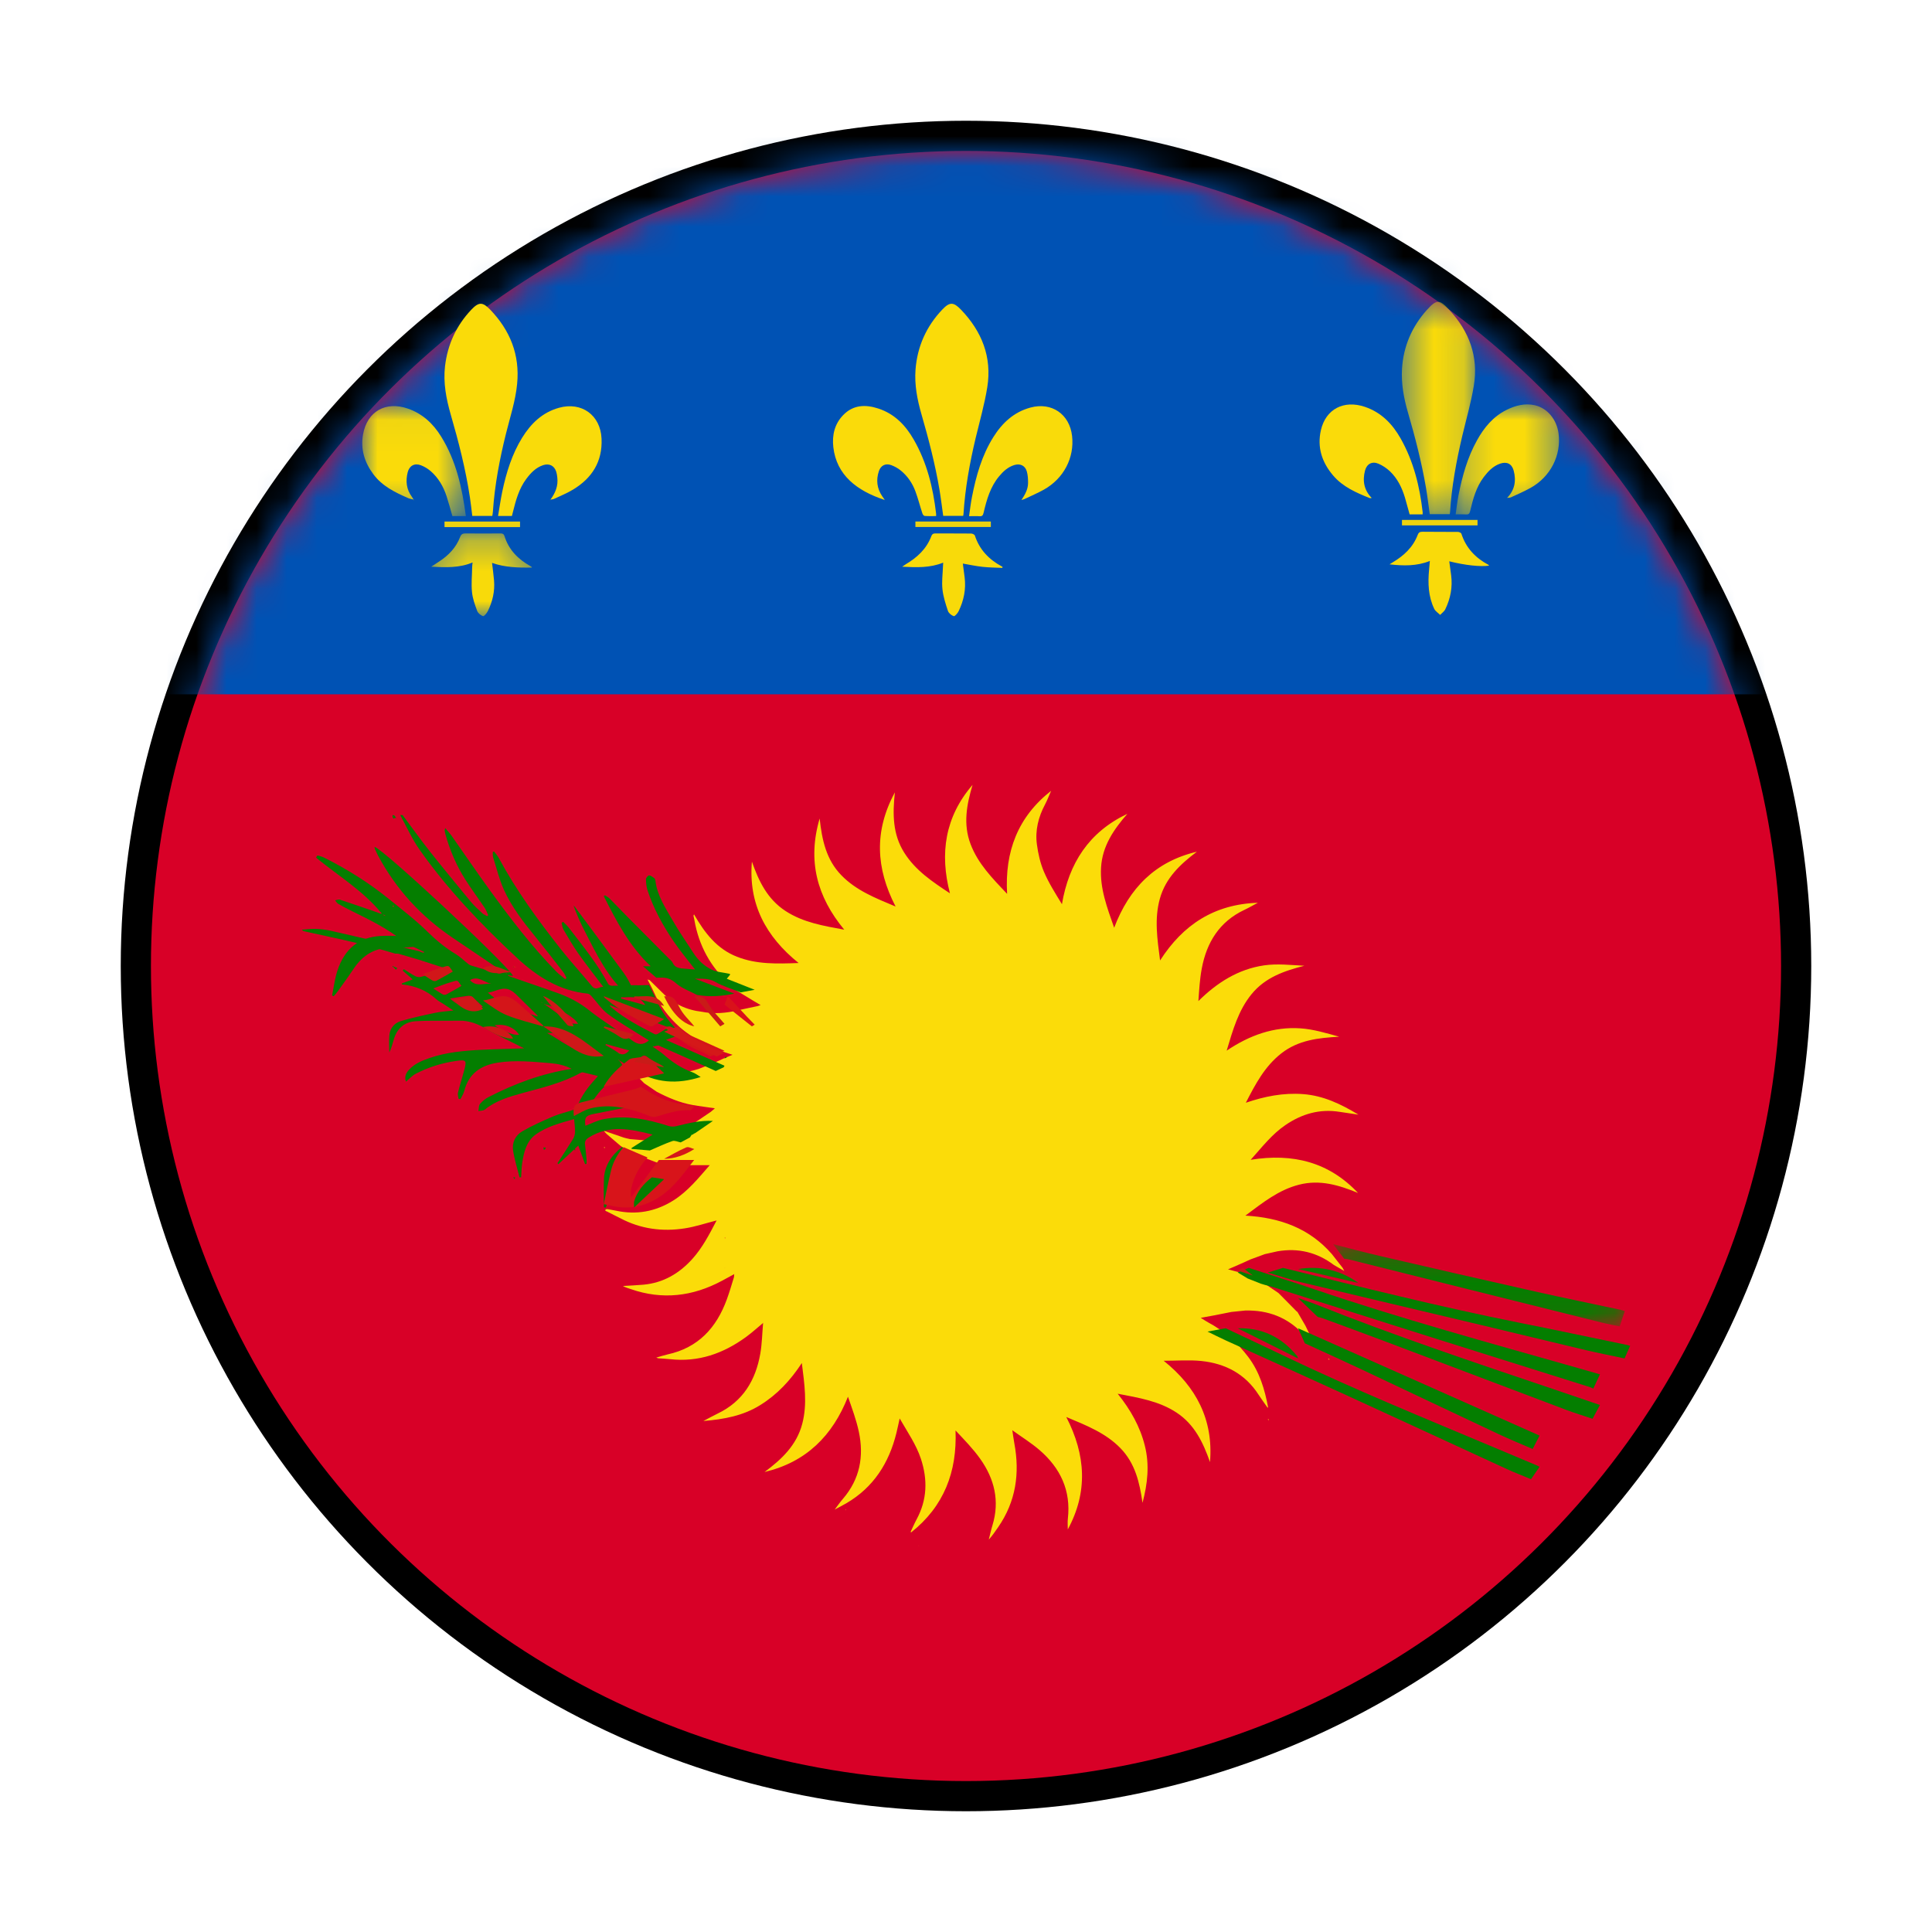 <?xml version="1.0" encoding="UTF-8"?>
<svg width="64px" height="64px" viewBox="0 0 64 64" version="1.1" xmlns="http://www.w3.org/2000/svg" xmlns:xlink="http://www.w3.org/1999/xlink">
    <!-- Generator: Sketch 49.3 (51167) - http://www.bohemiancoding.com/sketch -->
    <title>Flag/flag_guadeloupe</title>
    <desc>Created with Sketch.</desc>
    <defs>
        <circle id="path-1" cx="27" cy="27" r="27"></circle>
        <polygon id="path-3" points="0.438 0.588 2.863 0.588 2.863 7.62 0.438 7.62"></polygon>
        <polygon id="path-5" points="0 0.041 3.432 0.041 3.432 3.683 0 3.683"></polygon>
        <polygon id="path-7" points="0.22 0.985 3.643 0.985 3.643 4.63 0.22 4.63"></polygon>
        <polygon id="path-9" points="0.284 0.257 3.617 0.257 3.617 3 0.284 3"></polygon>
        <polygon id="path-11" points="0 11.412 39.643 11.412 39.643 1 0 1"></polygon>
        <polygon id="path-13" points="0.162 0.214 9.823 0.214 9.823 2.938 0.162 2.938"></polygon>
        <polygon id="path-15" points="0.421 0.184 0.921 0.184 0.921 0.5 0.421 0.5"></polygon>
    </defs>
    <g id="Flag/flag_guadeloupe" stroke="none" stroke-width="1" fill="none" fill-rule="evenodd">
        <g id="Group-2" transform="translate(4, 4)">
            <g id="Asset-219-Copy">
                <g id="Asset-219">
                    <g id="Layer_2">
                        <g id="Layer_1-2"></g>
                    </g>
                </g>
            </g>
            <g id="Asset-219-Copy" fill="#000000" fill-rule="nonzero">
                <circle id="Oval" cx="28" cy="28" r="28"></circle>
            </g>
        </g>
        <g id="Group" transform="translate(32, 32) rotate(-270) translate(-32, -32) translate(5, 5)">
            <mask id="mask-2" fill="white">
                <use xlink:href="#path-1"></use>
            </mask>
            <use id="Mask" fill="#D80027" fill-rule="nonzero" xlink:href="#path-1"></use>
            <g mask="url(#mask-2)" fill="#0052B4" id="Rectangle-2-Copy">
                <g transform="translate(-3, -2)">
                    <rect x="0" y="0" width="21" height="59"></rect>
                </g>
            </g>
        </g>
        <g id="Page-1" transform="translate(12, 9)">
            <path d="M4.308,8.091 L3.645,8.091 C3.619,7.88 3.596,7.671 3.565,7.465 C3.424,6.54 3.193,5.636 2.933,4.739 C2.782,4.215 2.678,3.68 2.742,3.131 C2.826,2.416 3.114,1.788 3.608,1.264 C3.861,0.997 3.986,0.997 4.239,1.258 C4.897,1.944 5.224,2.752 5.131,3.713 C5.077,4.279 4.898,4.814 4.762,5.362 C4.552,6.207 4.388,7.062 4.329,7.934 C4.327,7.984 4.316,8.034 4.308,8.091" id="Fill-1" fill="#FADB09"></path>
            <path d="M19.906,8.089 L19.245,8.089 C19.204,7.801 19.17,7.513 19.122,7.227 C18.979,6.375 18.761,5.542 18.522,4.713 C18.384,4.234 18.29,3.745 18.328,3.243 C18.387,2.477 18.686,1.811 19.214,1.255 C19.461,0.995 19.587,1.001 19.836,1.26 C20.525,1.978 20.865,2.829 20.705,3.827 C20.614,4.394 20.454,4.95 20.32,5.509 C20.122,6.342 19.97,7.182 19.916,8.037 C19.915,8.049 19.911,8.062 19.906,8.089" id="Fill-3" fill="#FADB09"></path>
            <g id="Group-7" transform="translate(34, 0.412)">
                <mask id="mask-4" fill="white">
                    <use xlink:href="#path-3"></use>
                </mask>
                <g id="Clip-6"></g>
                <path d="M2.023,7.62 L1.362,7.62 C1.321,7.33 1.287,7.04 1.238,6.75 C1.093,5.899 0.877,5.066 0.636,4.237 C0.501,3.769 0.414,3.292 0.443,2.804 C0.489,2.062 0.771,1.411 1.26,0.863 C1.596,0.486 1.691,0.508 2.011,0.855 C2.668,1.562 2.982,2.401 2.822,3.369 C2.73,3.928 2.571,4.474 2.44,5.027 C2.243,5.864 2.087,6.707 2.034,7.566 C2.032,7.582 2.027,7.598 2.023,7.62" id="Fill-5" fill="#FADB09" mask="url(#mask-4)"></path>
            </g>
            <path d="M6.233,7.553 C6.395,7.334 6.496,7.095 6.461,6.816 C6.454,6.754 6.446,6.69 6.427,6.63 C6.362,6.425 6.197,6.342 5.991,6.409 C5.748,6.491 5.581,6.667 5.433,6.866 C5.191,7.191 5.088,7.573 4.992,7.957 C4.981,8.002 4.969,8.046 4.958,8.093 L4.499,8.093 C4.546,7.816 4.584,7.547 4.639,7.282 C4.772,6.653 4.96,6.043 5.301,5.493 C5.592,5.025 5.97,4.66 6.518,4.508 C7.266,4.3 7.892,4.751 7.927,5.529 C7.962,6.287 7.614,6.837 6.981,7.219 C6.784,7.338 6.568,7.426 6.358,7.524 C6.32,7.542 6.273,7.542 6.23,7.551 L6.233,7.553 Z" id="Fill-8" fill="#F9DB0A"></path>
            <g id="Group-12" transform="translate(0, 4.412)">
                <mask id="mask-6" fill="white">
                    <use xlink:href="#path-5"></use>
                </mask>
                <g id="Clip-11"></g>
                <path d="M1.707,3.139 C1.645,3.122 1.578,3.113 1.519,3.088 C1.085,2.898 0.661,2.692 0.368,2.298 C0.075,1.905 -0.061,1.466 0.026,0.98 C0.162,0.215 0.776,-0.132 1.513,0.124 C1.998,0.292 2.348,0.622 2.612,1.047 C3.109,1.847 3.309,2.742 3.432,3.683 L3.196,3.683 L2.986,3.683 C2.921,3.458 2.863,3.239 2.793,3.024 C2.687,2.703 2.522,2.414 2.264,2.193 C2.171,2.112 2.058,2.044 1.942,2 C1.734,1.921 1.561,2.014 1.506,2.23 C1.432,2.52 1.46,2.798 1.645,3.047 C1.666,3.077 1.685,3.11 1.704,3.141 L1.707,3.139 Z" id="Fill-10" fill="#FADB0A" mask="url(#mask-6)"></path>
            </g>
            <path d="M21.837,7.563 C21.953,7.387 22.054,7.212 22.056,7.003 C22.057,6.875 22.05,6.741 22.015,6.618 C21.959,6.421 21.793,6.345 21.597,6.406 C21.387,6.472 21.233,6.614 21.097,6.778 C20.804,7.128 20.685,7.554 20.583,7.985 C20.563,8.072 20.536,8.108 20.444,8.101 C20.34,8.092 20.235,8.099 20.101,8.099 C20.134,7.875 20.158,7.664 20.199,7.456 C20.335,6.763 20.525,6.088 20.904,5.482 C21.199,5.01 21.586,4.648 22.139,4.5 C22.839,4.312 23.432,4.72 23.514,5.443 C23.596,6.164 23.236,6.855 22.576,7.222 C22.37,7.336 22.153,7.429 21.941,7.53 C21.908,7.545 21.872,7.552 21.837,7.563" id="Fill-13" fill="#F9DB0A"></path>
            <path d="M17.287,7.555 C16.387,7.256 15.711,6.74 15.605,5.814 C15.56,5.417 15.645,5.046 15.931,4.751 C16.265,4.405 16.674,4.394 17.101,4.535 C17.635,4.711 17.999,5.09 18.269,5.562 C18.705,6.319 18.908,7.149 19.009,8.009 C19.012,8.033 19.01,8.058 19.01,8.096 C18.879,8.096 18.753,8.101 18.628,8.091 C18.6,8.089 18.564,8.038 18.554,8.003 C18.474,7.76 18.412,7.51 18.322,7.27 C18.224,7.008 18.067,6.775 17.849,6.595 C17.754,6.516 17.64,6.451 17.524,6.408 C17.335,6.338 17.176,6.418 17.113,6.61 C17.017,6.902 17.05,7.182 17.226,7.441 C17.25,7.475 17.273,7.509 17.298,7.544 C17.294,7.547 17.291,7.551 17.287,7.555" id="Fill-15" fill="#FADB0A"></path>
            <g id="Group-19" transform="translate(36, 3.412)">
                <mask id="mask-8" fill="white">
                    <use xlink:href="#path-7"></use>
                </mask>
                <g id="Clip-18"></g>
                <path d="M1.921,4.084 C2.178,3.826 2.233,3.515 2.142,3.176 C2.08,2.949 1.914,2.87 1.692,2.947 C1.459,3.028 1.298,3.199 1.153,3.389 C0.9,3.723 0.795,4.118 0.701,4.516 C0.68,4.604 0.651,4.636 0.562,4.629 C0.458,4.622 0.353,4.627 0.22,4.627 C0.252,4.406 0.275,4.195 0.316,3.988 C0.44,3.358 0.611,2.744 0.925,2.179 C1.159,1.755 1.458,1.39 1.901,1.169 C2.198,1.021 2.509,0.938 2.842,1.012 C3.256,1.106 3.568,1.481 3.629,1.947 C3.724,2.674 3.36,3.386 2.698,3.752 C2.489,3.868 2.269,3.963 2.051,4.063 C2.013,4.081 1.965,4.075 1.922,4.08 L1.921,4.084 Z" id="Fill-17" fill="#FADB0A" mask="url(#mask-8)"></path>
            </g>
            <path d="M33.441,7.495 C33.418,7.497 33.39,7.507 33.371,7.499 C32.923,7.319 32.481,7.128 32.16,6.749 C31.79,6.314 31.627,5.816 31.757,5.248 C31.918,4.551 32.516,4.24 33.216,4.478 C33.758,4.662 34.127,5.045 34.399,5.527 C34.826,6.283 35.03,7.108 35.127,7.964 C35.128,7.984 35.127,8.005 35.127,8.04 L34.912,8.04 L34.696,8.04 C34.643,7.851 34.595,7.669 34.542,7.488 C34.443,7.157 34.294,6.85 34.041,6.61 C33.933,6.509 33.801,6.42 33.666,6.362 C33.454,6.271 33.277,6.365 33.218,6.589 C33.129,6.93 33.186,7.24 33.442,7.499 L33.441,7.495 Z" id="Fill-20" fill="#FADB0A"></path>
            <g id="Group-24" transform="translate(2, 8.412)">
                <mask id="mask-10" fill="white">
                    <use xlink:href="#path-9"></use>
                </mask>
                <g id="Clip-23"></g>
                <path d="M3.617,1.391 C3.172,1.393 2.73,1.387 2.3,1.234 C2.323,1.438 2.35,1.627 2.366,1.819 C2.395,2.176 2.318,2.515 2.159,2.833 C2.125,2.902 2.033,3.01 2.001,2.999 C1.924,2.974 1.836,2.901 1.807,2.825 C1.732,2.622 1.655,2.412 1.635,2.197 C1.608,1.923 1.637,1.643 1.641,1.367 C1.642,1.321 1.649,1.276 1.655,1.22 C1.216,1.405 0.767,1.385 0.284,1.361 C0.394,1.29 0.477,1.236 0.559,1.181 C0.865,0.979 1.11,0.724 1.242,0.376 C1.278,0.281 1.332,0.256 1.43,0.258 C1.813,0.264 2.197,0.261 2.581,0.258 C2.65,0.257 2.69,0.278 2.711,0.344 C2.852,0.801 3.163,1.115 3.571,1.341 C3.586,1.349 3.599,1.359 3.613,1.369 C3.615,1.371 3.614,1.377 3.617,1.391" id="Fill-22" fill="#F8DA0A" mask="url(#mask-10)"></path>
            </g>
            <path d="M21.202,9.812 C20.984,9.802 20.765,9.801 20.547,9.777 C20.331,9.754 20.117,9.707 19.895,9.669 C19.913,9.809 19.934,9.964 19.954,10.121 C20.005,10.517 19.928,10.892 19.755,11.248 C19.722,11.316 19.628,11.422 19.595,11.411 C19.517,11.386 19.426,11.311 19.401,11.236 C19.323,11.002 19.245,10.762 19.22,10.52 C19.193,10.27 19.228,10.016 19.237,9.764 C19.238,9.727 19.241,9.689 19.244,9.638 C18.807,9.815 18.363,9.798 17.885,9.773 C17.939,9.736 17.971,9.712 18.003,9.693 C18.382,9.468 18.694,9.183 18.852,8.759 C18.877,8.695 18.911,8.67 18.983,8.67 C19.379,8.674 19.775,8.669 20.172,8.674 C20.214,8.674 20.283,8.708 20.294,8.741 C20.446,9.209 20.76,9.533 21.183,9.762 C21.193,9.768 21.203,9.775 21.213,9.782 C21.21,9.792 21.206,9.802 21.202,9.812" id="Fill-25" fill="#F8DA0A"></path>
            <path d="M36.009,9.594 C36.03,9.75 36.052,9.903 36.071,10.056 C36.122,10.451 36.049,10.828 35.877,11.183 C35.842,11.256 35.765,11.307 35.706,11.369 C35.64,11.303 35.55,11.248 35.511,11.169 C35.313,10.758 35.298,10.318 35.34,9.872 C35.348,9.781 35.357,9.689 35.366,9.582 C34.929,9.757 34.487,9.747 34.031,9.694 C34.068,9.671 34.104,9.648 34.14,9.626 C34.505,9.407 34.808,9.129 34.963,8.719 C34.992,8.642 35.033,8.614 35.12,8.615 C35.512,8.621 35.904,8.616 36.295,8.62 C36.335,8.62 36.401,8.65 36.41,8.679 C36.562,9.152 36.875,9.48 37.305,9.71 C37.314,9.715 37.319,9.727 37.327,9.738 C37.035,9.78 36.536,9.725 36.009,9.594" id="Fill-27" fill="#F9DA0A"></path>
            <mask id="mask-12" fill="white">
                <use xlink:href="#path-11"></use>
            </mask>
            <g id="Clip-30"></g>
            <polygon id="Fill-29" fill="#ECD210" mask="url(#mask-12)" points="2.725 8.461 5.227 8.461 5.227 8.277 2.725 8.277"></polygon>
            <polygon id="Fill-31" fill="#EDD210" mask="url(#mask-12)" points="18.324 8.457 20.823 8.457 20.823 8.276 18.324 8.276"></polygon>
            <polygon id="Fill-32" fill="#EFD30F" mask="url(#mask-12)" points="34.442 8.404 36.945 8.404 36.945 8.223 34.442 8.223"></polygon>
            <polygon id="Fill-33" fill="#FADB0A" mask="url(#mask-12)" points="33.442 7.5 33.435 7.497 33.441 7.496"></polygon>
            <polygon id="Fill-34" fill="#FADB0A" mask="url(#mask-12)" points="37.922 7.493 37.927 7.495 37.921 7.497"></polygon>
            <path d="M1.704,7.553 C1.709,7.558 1.714,7.562 1.719,7.567 L1.707,7.569 L1.707,7.551 L1.704,7.553 Z" id="Fill-35" fill="#FADB0A" mask="url(#mask-12)"></path>
            <path d="M6.23,7.551 C6.23,7.556 6.231,7.562 6.232,7.567 C6.227,7.566 6.222,7.565 6.217,7.563 C6.222,7.56 6.228,7.556 6.233,7.553 L6.23,7.551 Z" id="Fill-36" fill="#F9DB0A" mask="url(#mask-12)"></path>
            <path d="M17.298,7.544 C17.299,7.553 17.301,7.562 17.302,7.571 C17.297,7.565 17.292,7.561 17.287,7.555 C17.291,7.551 17.294,7.547 17.298,7.544" id="Fill-37" fill="#FADB0A" mask="url(#mask-12)"></path>
        </g>
        <g id="Page-1" transform="translate(10, 26)">
            <path d="M31.991,20.632 C31.892,20.49 31.788,20.35 31.694,20.205 C31.249,19.511 30.589,19.166 29.791,19.084 C29.391,19.044 28.984,19.077 28.548,19.077 C29.624,19.938 30.2,21.028 30.083,22.433 C29.856,21.79 29.575,21.191 28.978,20.796 C28.396,20.412 27.734,20.305 27.025,20.169 C27.455,20.706 27.766,21.257 27.924,21.89 C28.085,22.528 28.015,23.152 27.847,23.784 C27.752,23.117 27.608,22.476 27.112,21.968 C26.625,21.47 26,21.224 25.322,20.94 C25.971,22.199 26.043,23.429 25.372,24.664 C25.372,24.543 25.361,24.425 25.374,24.31 C25.481,23.38 25.129,22.633 24.437,22.036 C24.155,21.793 23.835,21.596 23.532,21.377 C23.53,21.374 23.528,21.37 23.525,21.366 C23.524,21.366 23.52,21.368 23.517,21.369 C23.522,21.37 23.528,21.372 23.534,21.374 C23.556,21.52 23.574,21.666 23.601,21.811 C23.787,22.806 23.653,23.739 23.067,24.587 C22.969,24.728 22.874,24.871 22.755,25 C22.795,24.842 22.829,24.682 22.877,24.526 C23.122,23.721 22.942,22.988 22.468,22.322 C22.233,21.991 21.945,21.697 21.653,21.386 C21.708,22.756 21.27,23.901 20.182,24.763 C20.176,24.757 20.171,24.752 20.165,24.746 C20.231,24.607 20.291,24.465 20.364,24.33 C20.715,23.682 20.733,23.013 20.506,22.324 C20.35,21.853 20.068,21.449 19.803,20.988 C19.761,21.174 19.731,21.322 19.695,21.468 C19.451,22.46 18.941,23.267 18.039,23.796 C17.912,23.87 17.781,23.936 17.652,24.006 L17.651,24.006 C17.741,23.887 17.825,23.763 17.923,23.651 C18.483,23 18.625,22.245 18.45,21.428 C18.367,21.037 18.226,20.658 18.09,20.268 C17.581,21.56 16.706,22.435 15.327,22.762 C15.892,22.343 16.389,21.877 16.576,21.163 C16.749,20.502 16.648,19.851 16.562,19.152 C16.185,19.727 15.749,20.194 15.188,20.543 C14.619,20.899 13.989,21.015 13.3,21.073 C13.478,20.98 13.624,20.898 13.774,20.826 C14.613,20.424 15.033,19.721 15.186,18.84 C15.244,18.505 15.249,18.16 15.279,17.819 C15.283,17.816 15.286,17.814 15.289,17.811 C15.287,17.815 15.284,17.818 15.282,17.822 C15.091,17.98 14.907,18.148 14.707,18.294 C13.96,18.836 13.137,19.13 12.198,19.024 C12.068,19.009 11.939,19.006 11.809,18.996 C11.795,18.995 11.781,18.987 11.74,18.972 C11.881,18.932 11.996,18.893 12.114,18.867 C13.131,18.646 13.735,17.983 14.077,17.044 C14.164,16.806 14.235,16.562 14.31,16.32 C14.321,16.284 14.317,16.244 14.32,16.206 C14.325,16.204 14.33,16.202 14.336,16.2 C14.333,16.2 14.329,16.198 14.328,16.198 C14.325,16.201 14.324,16.205 14.321,16.208 C14.186,16.282 14.051,16.356 13.915,16.428 C12.948,16.946 11.944,17.068 10.895,16.703 C10.807,16.673 10.718,16.649 10.634,16.6 C10.861,16.586 11.089,16.577 11.316,16.557 C11.971,16.496 12.497,16.188 12.931,15.708 C13.269,15.334 13.496,14.892 13.727,14.451 L13.742,14.432 C13.732,14.434 13.722,14.435 13.712,14.436 C13.369,14.523 13.031,14.638 12.684,14.691 C11.94,14.807 11.221,14.712 10.548,14.355 C10.402,14.279 10.253,14.211 10.109,14.134 C10.102,14.131 9.992,14.102 10.089,14.052 C10.106,14.054 10.123,14.055 10.14,14.056 C10.228,14.073 10.316,14.087 10.403,14.105 C11.08,14.251 11.709,14.138 12.297,13.772 C12.789,13.465 13.142,13.019 13.515,12.593 C13.518,12.589 13.511,12.577 13.517,12.598 L12.195,12.598 C12.055,12.57 11.914,12.543 11.773,12.516 C11.474,12.402 11.176,12.288 10.877,12.173 C10.771,12.102 10.666,12.032 10.56,11.961 C10.405,11.829 10.248,11.698 10.094,11.564 C10.059,11.533 10.032,11.493 10,11.457 C10.223,11.533 10.445,11.611 10.669,11.686 C10.724,11.704 10.783,11.713 10.84,11.727 C10.85,11.729 10.86,11.731 10.87,11.734 C11.07,11.751 11.272,11.768 11.473,11.785 C11.833,11.784 12.167,11.683 12.487,11.524 C12.588,11.471 12.689,11.418 12.79,11.364 C12.81,11.335 12.83,11.306 12.85,11.276 C12.86,11.275 12.871,11.274 12.881,11.273 L12.911,11.251 L12.914,11.247 C12.933,11.238 12.952,11.229 12.971,11.22 C13.164,11.09 13.357,10.959 13.549,10.829 C13.589,10.795 13.629,10.76 13.682,10.714 C13.426,10.676 13.182,10.647 12.941,10.604 C12.521,10.53 12.135,10.363 11.76,10.169 C11.621,10.075 11.482,9.981 11.344,9.887 C11.166,9.709 10.988,9.53 10.81,9.352 C10.697,9.196 10.584,9.041 10.472,8.885 L10.478,8.879 C10.638,8.977 10.801,9.074 10.961,9.175 C11.65,9.615 12.383,9.648 13.146,9.409 C13.311,9.344 13.477,9.28 13.641,9.215 C13.728,9.175 13.814,9.136 13.901,9.096 C13.922,9.086 13.943,9.076 13.964,9.067 C14.065,9.025 14.165,8.983 14.266,8.941 C13.615,8.744 13.026,8.463 12.518,8.027 C12.149,7.697 11.856,7.314 11.657,6.859 C11.595,6.719 11.519,6.585 11.45,6.448 C11.472,6.454 11.494,6.46 11.517,6.466 L11.941,6.883 C12.301,7.25 12.74,7.458 13.252,7.516 C13.656,7.596 14.054,7.562 14.451,7.467 C14.521,7.452 14.59,7.436 14.659,7.421 L15.106,7.326 C15.13,7.318 15.156,7.309 15.197,7.294 C15.103,7.239 15.026,7.195 14.95,7.149 C14.74,7.021 14.53,6.893 14.32,6.765 L14.322,6.767 C14.311,6.757 14.3,6.747 14.289,6.737 L14.29,6.739 C14.252,6.696 14.219,6.648 14.176,6.61 C13.536,6.035 13.15,5.323 13.003,4.479 C12.994,4.43 12.982,4.382 12.972,4.333 C12.971,4.329 12.975,4.324 12.99,4.29 C13.341,4.897 13.741,5.43 14.413,5.693 C15.06,5.948 15.729,5.928 16.455,5.901 C15.363,5.02 14.789,3.939 14.908,2.543 C15.134,3.188 15.42,3.786 16.022,4.178 C16.605,4.558 17.266,4.668 17.967,4.797 C17.063,3.706 16.741,2.511 17.152,1.114 C17.23,1.829 17.37,2.48 17.872,2.995 C18.361,3.498 18.99,3.746 19.668,4.03 C19.013,2.766 18.95,1.529 19.644,0.248 C19.566,0.971 19.57,1.635 19.954,2.245 C20.328,2.839 20.89,3.211 21.468,3.592 C21.125,2.271 21.302,1.061 22.217,0 C22.024,0.65 21.899,1.296 22.151,1.962 C22.398,2.612 22.867,3.088 23.362,3.611 C23.279,2.204 23.722,1.055 24.823,0.194 L24.822,0.192 C24.754,0.344 24.696,0.502 24.618,0.649 C24.396,1.066 24.286,1.509 24.349,1.974 C24.39,2.281 24.461,2.594 24.582,2.878 C24.74,3.25 24.96,3.595 25.178,3.952 C25.409,2.595 26.072,1.561 27.345,0.959 C26.896,1.476 26.516,2.022 26.474,2.736 C26.432,3.429 26.671,4.055 26.908,4.733 C27.406,3.417 28.271,2.538 29.648,2.214 C29.102,2.627 28.614,3.079 28.422,3.77 C28.236,4.439 28.336,5.1 28.429,5.816 C29.193,4.626 30.229,3.954 31.668,3.905 C31.502,3.993 31.366,4.073 31.225,4.139 C30.393,4.53 29.97,5.221 29.809,6.089 C29.744,6.439 29.724,6.796 29.698,7.162 C30.312,6.554 31.017,6.104 31.875,5.979 C32.307,5.916 32.757,5.968 33.209,5.992 C32.545,6.161 31.915,6.376 31.462,6.93 C31.023,7.467 30.843,8.11 30.635,8.804 C31.398,8.291 32.197,8.006 33.076,8.065 C33.508,8.093 33.934,8.224 34.362,8.342 C33.675,8.382 33.012,8.451 32.446,8.894 C31.896,9.324 31.585,9.916 31.27,10.53 C31.888,10.319 32.513,10.194 33.169,10.244 C33.834,10.295 34.407,10.566 35,10.924 C34.766,10.889 34.572,10.863 34.38,10.832 C33.717,10.725 33.124,10.898 32.579,11.271 C32.135,11.573 31.814,11.992 31.43,12.42 C32.827,12.194 34.02,12.493 34.986,13.518 C34.358,13.26 33.727,13.067 33.034,13.244 C32.356,13.416 31.834,13.838 31.255,14.269 C32.399,14.333 33.375,14.688 34.12,15.543 C34.238,15.695 34.357,15.846 34.475,15.997 C34.488,16.021 34.501,16.045 34.531,16.103 C34.395,16.025 34.292,15.965 34.189,15.906 C33.632,15.485 33.009,15.333 32.319,15.451 C32.179,15.482 32.039,15.514 31.899,15.545 C31.739,15.604 31.578,15.663 31.418,15.722 C31.346,15.755 31.274,15.788 31.202,15.821 C31.085,15.872 30.968,15.924 30.851,15.975 C30.808,15.994 30.765,16.012 30.68,16.048 C30.872,16.099 31.022,16.139 31.17,16.179 C31.31,16.237 31.449,16.296 31.588,16.355 C31.624,16.365 31.66,16.377 31.696,16.388 L31.693,16.388 C31.899,16.527 32.106,16.666 32.313,16.806 C32.327,16.816 32.341,16.827 32.356,16.837 L32.353,16.834 C32.552,17.036 32.751,17.238 32.951,17.44 C32.962,17.448 32.974,17.456 32.986,17.464 L32.982,17.464 C33.07,17.614 33.158,17.765 33.245,17.917 C33.321,18.073 33.397,18.23 33.472,18.386 C33.481,18.417 33.488,18.447 33.496,18.477 L33.484,18.486 C33.387,18.41 33.29,18.333 33.194,18.255 C33.184,18.234 33.179,18.208 33.164,18.191 C32.648,17.636 32.002,17.395 31.251,17.413 C31.098,17.429 30.945,17.444 30.792,17.46 C30.601,17.497 30.41,17.536 30.219,17.574 C30.087,17.598 29.955,17.623 29.776,17.655 C29.878,17.718 29.943,17.763 30.013,17.801 C30.545,18.086 30.988,18.471 31.352,18.954 C31.726,19.45 31.895,20.022 32.007,20.618 C32.001,20.623 31.997,20.628 31.991,20.632" id="Fill-1" fill="#FBDC09"></path>
            <path d="M6.39,6.612 L6.389,6.622 L6.399,6.618 L6.39,6.612 Z M6.771,6.233 C6.767,6.236 6.761,6.24 6.762,6.242 C6.763,6.25 6.766,6.258 6.769,6.266 C6.771,6.263 6.778,6.26 6.778,6.257 C6.777,6.249 6.773,6.241 6.771,6.233 Z M11.143,9.109 C11.356,9.16 11.563,9.209 11.769,9.259 C11.731,9.211 11.685,9.181 11.64,9.151 C11.595,9.12 11.549,9.089 11.504,9.057 C11.325,8.929 11.325,8.929 11.143,9.109 Z M5.569,6.467 C5.773,6.704 6.034,6.567 6.27,6.587 C6.038,6.542 5.836,6.311 5.569,6.467 Z M10.072,8.585 C10.067,8.596 10.062,8.607 10.057,8.618 C10.194,8.7 10.338,8.772 10.467,8.866 C10.611,8.971 10.72,8.934 10.844,8.798 C10.579,8.725 10.325,8.655 10.072,8.585 Z M10.581,7.036 C10.577,7.05 10.573,7.063 10.57,7.077 C10.83,7.148 11.091,7.22 11.377,7.298 C11.166,6.932 10.854,7.056 10.581,7.036 Z M7.195,8.277 C7.035,8.026 6.698,7.9 6.384,7.967 C6.708,8.181 7.035,8.309 7.195,8.277 Z M5.286,6.66 C5.13,6.45 5.198,6.463 4.926,6.539 C4.737,6.593 4.555,6.671 4.354,6.743 C4.467,6.816 4.565,6.885 4.67,6.943 C4.7,6.96 4.755,6.958 4.787,6.941 C4.953,6.852 5.116,6.757 5.286,6.66 Z M4.905,7.078 C5.28,7.402 5.643,7.489 5.994,7.346 C5.874,7.235 5.76,7.122 5.636,7.019 C5.604,6.992 5.546,6.982 5.502,6.988 C5.309,7.012 5.116,7.045 4.905,7.078 Z M9.647,8.809 C9.161,8.532 8.722,8.197 8.119,8.218 C8.617,8.466 9.013,8.906 9.647,8.809 Z M12.146,8.032 C11.498,7.787 10.848,7.541 10.198,7.296 C10.213,7.348 10.258,7.373 10.296,7.405 C10.718,7.759 11.201,8.008 11.685,8.256 C11.71,8.269 11.755,8.266 11.78,8.252 C11.906,8.18 12.029,8.102 12.146,8.032 Z M7.8,7.669 C7.804,7.662 7.807,7.654 7.811,7.647 C7.567,7.406 7.325,7.164 7.08,6.925 C7.031,6.878 6.974,6.835 6.913,6.804 C6.647,6.662 6.415,6.856 6.159,6.883 C6.375,7.05 6.583,7.229 6.821,7.336 C7.135,7.476 7.473,7.561 7.8,7.669 Z M8.058,7.272 C8.054,7.265 8.049,7.258 8.045,7.251 C8.041,7.256 8.035,7.26 8.031,7.264 C8.038,7.268 8.045,7.272 8.052,7.275 C8.339,7.48 8.623,7.689 8.915,7.885 C8.969,7.921 9.056,7.907 9.147,7.919 C9.055,7.705 8.416,7.342 8.058,7.272 Z M2.725,4.307 C2.714,4.305 2.703,4.302 2.691,4.3 C2.697,4.307 2.704,4.315 2.71,4.322 C2.729,4.328 2.748,4.333 2.768,4.338 C2.771,4.34 2.775,4.341 2.778,4.342 C2.776,4.34 2.773,4.337 2.771,4.335 C2.755,4.326 2.74,4.316 2.725,4.307 Z M7.961,7.216 C7.965,7.218 7.969,7.219 7.973,7.22 C7.97,7.217 7.967,7.215 7.965,7.213 C7.955,7.207 7.946,7.201 7.936,7.195 C7.935,7.197 7.933,7.201 7.931,7.204 C7.941,7.208 7.951,7.212 7.961,7.216 Z M11.527,12.111 C11.325,12.093 11.123,12.076 10.922,12.059 C10.922,12.048 10.922,12.038 10.922,12.028 C11.149,11.884 11.377,11.739 11.621,11.585 C10.898,11.402 10.191,11.251 9.504,11.682 C9.405,11.744 9.363,11.809 9.381,11.927 C9.404,12.088 9.415,12.251 9.43,12.413 C9.434,12.459 9.431,12.506 9.431,12.552 C9.414,12.556 9.398,12.559 9.382,12.563 C9.309,12.363 9.236,12.164 9.157,11.947 C8.929,12.16 8.713,12.363 8.496,12.566 C8.486,12.555 8.477,12.544 8.467,12.532 C8.64,12.265 8.817,11.999 8.984,11.728 C9.024,11.662 9.047,11.575 9.048,11.498 C9.051,11.362 9.031,11.225 9.018,11.071 C8.569,11.202 8.116,11.31 7.739,11.588 C7.436,11.811 7.353,12.172 7.298,12.528 C7.275,12.683 7.274,12.843 7.263,13 L7.21,13 C7.137,12.705 7.043,12.414 6.997,12.116 C6.955,11.848 7.075,11.607 7.302,11.476 C7.627,11.288 7.972,11.133 8.317,10.986 C8.538,10.892 8.777,10.839 9.006,10.762 C9.047,10.748 9.1,10.714 9.114,10.676 C9.253,10.3 9.49,9.993 9.758,9.705 C9.774,9.688 9.787,9.667 9.805,9.644 C9.636,9.602 9.476,9.561 9.315,9.525 C9.29,9.519 9.255,9.528 9.231,9.541 C8.629,9.875 7.967,10.029 7.313,10.208 C6.871,10.33 6.431,10.457 6.062,10.755 C6.01,10.797 5.919,10.79 5.847,10.806 C5.863,10.726 5.855,10.626 5.9,10.571 C5.974,10.479 6.075,10.399 6.18,10.344 C7.049,9.896 7.955,9.558 8.939,9.407 C8.711,9.29 8.481,9.239 8.236,9.219 C7.654,9.172 7.074,9.11 6.491,9.201 C5.93,9.289 5.527,9.558 5.377,10.145 C5.353,10.238 5.296,10.322 5.254,10.41 C5.233,10.407 5.212,10.403 5.191,10.4 C5.183,10.332 5.155,10.259 5.171,10.196 C5.232,9.95 5.309,9.708 5.375,9.463 C5.467,9.125 5.447,9.094 5.1,9.146 C4.636,9.214 4.188,9.352 3.77,9.571 C3.655,9.631 3.563,9.736 3.449,9.831 C3.389,9.667 3.45,9.545 3.547,9.439 C3.73,9.237 3.974,9.137 4.222,9.051 C4.78,8.857 5.361,8.806 5.944,8.777 C6.409,8.753 6.874,8.744 7.364,8.728 C7.178,8.636 7.012,8.554 6.848,8.471 C6.61,8.349 6.367,8.236 6.138,8.1 C5.852,7.929 5.558,7.805 5.218,7.812 C4.737,7.821 4.254,7.801 3.773,7.829 C3.388,7.851 3.138,8.081 3.035,8.465 C2.998,8.6 2.959,8.735 2.896,8.867 C2.896,8.668 2.878,8.467 2.901,8.272 C2.928,8.046 3.078,7.882 3.286,7.822 C3.656,7.714 4.034,7.632 4.412,7.552 C4.601,7.512 4.797,7.501 5.02,7.474 C4.895,7.392 4.792,7.325 4.689,7.257 C4.609,7.205 4.521,7.162 4.45,7.098 C4.126,6.801 3.741,6.653 3.312,6.61 L3.312,6.577 C3.414,6.539 3.514,6.502 3.672,6.444 C3.545,6.333 3.442,6.242 3.338,6.151 C3.353,6.137 3.367,6.123 3.381,6.108 C3.505,6.184 3.625,6.267 3.754,6.335 C3.805,6.362 3.877,6.377 3.931,6.363 C4.239,6.285 4.544,6.197 4.86,6.11 C4.518,5.999 4.178,5.89 3.837,5.78 C3.622,5.717 3.407,5.654 3.191,5.592 C3.161,5.591 3.13,5.591 3.099,5.59 L3.102,5.592 C2.703,5.48 2.306,5.355 1.903,5.258 C1.298,5.112 0.689,4.986 0.082,4.851 C0.054,4.845 0.027,4.833 0,4.796 C0.16,4.787 0.321,4.766 0.481,4.772 C0.641,4.777 0.802,4.798 0.959,4.833 C1.937,5.056 2.914,5.284 3.891,5.511 C3.906,5.515 3.918,5.525 3.932,5.531 C3.966,5.542 4,5.553 4.035,5.564 C4.039,5.554 4.043,5.544 4.046,5.533 C4.023,5.522 4,5.511 3.976,5.5 C3.758,5.387 3.515,5.305 3.326,5.154 C2.818,4.75 2.245,4.47 1.671,4.188 C1.512,4.11 1.356,4.028 1.203,3.94 C1.161,3.916 1.135,3.864 1.101,3.825 C1.155,3.817 1.216,3.787 1.262,3.803 C1.673,3.938 2.081,4.081 2.49,4.222 C2.528,4.235 2.565,4.25 2.602,4.265 C2.619,4.264 2.635,4.264 2.651,4.263 C2.642,4.255 2.634,4.246 2.625,4.237 C2.017,3.5 1.199,3.008 0.471,2.411 C0.485,2.386 0.501,2.361 0.515,2.337 C0.586,2.359 0.661,2.372 0.727,2.405 C1.491,2.787 2.214,3.238 2.88,3.778 C3.32,4.134 3.772,4.481 4.175,4.878 C4.462,5.16 4.763,5.405 5.105,5.611 C5.249,5.699 5.372,5.823 5.507,5.929 C5.537,5.953 5.573,5.975 5.61,5.986 C5.913,6.077 6.217,6.168 6.522,6.252 C6.563,6.263 6.615,6.234 6.696,6.215 C6.094,5.808 5.538,5.433 4.983,5.057 C3.947,4.356 3.122,3.458 2.526,2.348 C2.485,2.272 2.451,2.192 2.416,2.113 C2.409,2.096 2.411,2.075 2.408,2.053 C2.701,2.13 6.588,5.746 6.996,6.32 L6.911,6.32 L6.832,6.296 C6.83,6.302 6.828,6.308 6.826,6.314 C6.846,6.325 6.867,6.336 6.887,6.346 C7.224,6.462 7.561,6.578 7.898,6.695 C8.102,6.766 8.307,6.835 8.51,6.91 C8.87,7.042 9.2,7.216 9.508,7.461 C9.965,7.825 10.471,8.126 10.945,8.471 C11.135,8.608 11.3,8.633 11.497,8.465 C11.437,8.429 11.376,8.394 11.316,8.355 C10.921,8.103 10.511,7.87 10.136,7.59 C9.927,7.435 9.776,7.198 9.596,7.002 C9.561,6.964 9.512,6.92 9.466,6.915 C8.534,6.822 7.794,6.354 7.123,5.729 C5.942,4.628 4.828,3.465 3.894,2.14 C3.645,1.786 3.467,1.381 3.257,1 L3.336,1 C3.64,1.406 3.935,1.819 4.249,2.216 C4.693,2.777 5.148,3.329 5.603,3.879 C5.717,4.015 5.85,4.133 5.98,4.254 C6.024,4.295 6.084,4.318 6.137,4.349 C6.149,4.339 6.161,4.329 6.173,4.318 C6.134,4.235 6.104,4.146 6.053,4.07 C5.844,3.759 5.619,3.458 5.417,3.141 C5.122,2.676 4.904,2.173 4.756,1.639 C4.744,1.596 4.736,1.55 4.73,1.505 C4.728,1.493 4.736,1.479 4.75,1.432 C4.832,1.532 4.907,1.611 4.969,1.699 C5.39,2.296 5.799,2.902 6.229,3.493 C6.913,4.432 7.617,5.357 8.431,6.188 C8.52,6.278 8.626,6.353 8.724,6.435 C8.738,6.424 8.753,6.412 8.767,6.401 C8.731,6.333 8.704,6.259 8.658,6.2 C8.359,5.816 8.06,5.432 7.754,5.055 C7.349,4.559 6.953,4.054 6.689,3.466 C6.537,3.125 6.448,2.756 6.334,2.397 C6.318,2.344 6.327,2.283 6.324,2.226 C6.338,2.22 6.352,2.213 6.366,2.206 C6.42,2.28 6.484,2.349 6.527,2.429 C7.105,3.503 7.821,4.481 8.571,5.434 C8.903,5.856 9.268,6.251 9.609,6.667 C9.742,6.828 9.864,6.68 9.984,6.689 C9.706,6.321 9.421,5.96 9.156,5.584 C8.978,5.332 8.823,5.062 8.667,4.796 C8.629,4.73 8.623,4.643 8.603,4.567 C8.621,4.557 8.638,4.547 8.656,4.537 C8.72,4.604 8.791,4.665 8.847,4.738 C9.306,5.337 9.788,5.921 10.146,6.593 C10.165,6.629 10.231,6.655 10.275,6.655 C10.511,6.654 10.747,6.643 10.983,6.636 C11.042,6.636 11.102,6.637 11.161,6.638 C11.277,6.636 11.392,6.634 11.508,6.633 L11.508,6.632 C11.508,6.632 11.504,6.643 11.504,6.643 C11.574,6.783 11.651,6.921 11.713,7.065 C11.913,7.53 12.209,7.923 12.579,8.261 C12.419,8.318 12.259,8.376 12.059,8.448 C12.361,8.58 12.617,8.692 12.874,8.806 C13.249,8.971 13.625,9.137 14,9.303 L13.972,9.356 C13.885,9.397 13.797,9.437 13.71,9.478 C13.087,9.198 12.464,8.916 11.837,8.643 C11.788,8.622 11.715,8.657 11.618,8.671 C11.77,8.778 11.884,8.844 11.981,8.93 C12.263,9.181 12.569,9.386 12.926,9.515 C13.027,9.55 13.117,9.622 13.211,9.677 C12.444,9.922 11.706,9.888 11.012,9.437 C10.852,9.334 10.688,9.235 10.526,9.134 C10.516,9.122 10.505,9.11 10.495,9.099 C10.491,9.102 10.488,9.105 10.485,9.108 C10.497,9.119 10.509,9.129 10.52,9.14 C10.634,9.299 10.747,9.459 10.861,9.618 C10.761,9.631 10.661,9.64 10.562,9.657 C10.486,9.67 10.394,9.67 10.339,9.714 C10.033,9.963 9.753,10.24 9.568,10.598 C9.568,10.598 9.575,10.607 9.575,10.607 C10.183,10.46 10.791,10.314 11.398,10.167 C11.537,10.262 11.677,10.359 11.816,10.455 C11.745,10.477 11.674,10.506 11.601,10.521 C10.951,10.65 10.299,10.772 9.649,10.905 C9.397,10.956 9.357,11.03 9.392,11.293 C9.59,11.219 9.785,11.115 9.992,11.075 C10.728,10.93 11.44,11.073 12.142,11.298 C12.221,11.324 12.318,11.326 12.399,11.306 C12.8,11.208 13.2,11.108 13.617,11.132 C13.423,11.266 13.229,11.399 13.035,11.532 C13.016,11.541 12.997,11.551 12.978,11.559 L12.975,11.564 L12.945,11.587 C12.935,11.588 12.924,11.589 12.913,11.59 C12.893,11.62 12.874,11.65 12.854,11.68 C12.752,11.735 12.65,11.79 12.549,11.844 C12.456,11.827 12.351,11.772 12.275,11.799 C12.02,11.887 11.776,12.005 11.527,12.111 Z" id="Fill-3" fill="#047E00"></path>
            <path d="M31,16.152 C31.122,16.101 31.243,16.051 31.365,16 C32.086,16.234 32.81,16.46 33.526,16.705 C36.404,17.686 39.342,18.485 42.269,19.317 C42.507,19.384 42.745,19.453 43,19.527 C42.923,19.693 42.849,19.85 42.78,20 C42.744,19.983 42.715,19.965 42.684,19.955 C40.986,19.421 39.287,18.889 37.588,18.353 C35.792,17.786 33.997,17.215 32.201,16.647 C32.094,16.613 31.984,16.587 31.876,16.557 L31.878,16.557 C31.841,16.546 31.804,16.535 31.767,16.524 C31.622,16.467 31.477,16.409 31.332,16.352 C31.221,16.285 31.111,16.218 31,16.152" id="Fill-5" fill="#047E00"></path>
            <path d="M32,16.156 C32.166,16.104 32.332,16.052 32.498,16 C35.1,16.637 37.697,17.293 40.335,17.818 C41.526,18.055 42.712,18.308 43.9,18.554 C43.929,18.56 43.957,18.571 44,18.584 C43.936,18.727 43.875,18.863 43.815,19 C43.39,18.909 42.964,18.826 42.542,18.727 C41.375,18.451 40.21,18.166 39.042,17.888 C37.06,17.417 35.076,16.951 33.096,16.475 C32.724,16.386 32.365,16.263 32,16.156" id="Fill-7" fill="#047E00"></path>
            <path d="M15,6.788 L14.54,6.874 C14.255,6.761 13.951,6.675 13.693,6.527 C13.481,6.404 13.277,6.426 13.017,6.42 C13.482,6.596 13.904,6.756 14.326,6.915 C13.917,7.001 13.506,7.032 13.09,6.959 C12.855,6.833 12.583,6.739 12.395,6.573 C12.231,6.426 12.074,6.375 11.862,6.386 C11.821,6.388 11.78,6.386 11.739,6.387 L11.302,6.009 L11.556,6.009 C10.839,5.332 10.42,4.509 10,3.686 C10.014,3.677 10.029,3.667 10.043,3.657 C10.097,3.695 10.157,3.728 10.202,3.773 C10.404,3.976 10.601,4.184 10.803,4.389 C11.258,4.848 11.714,5.306 12.17,5.765 C12.21,5.806 12.263,5.844 12.283,5.893 C12.358,6.07 12.528,6.08 12.704,6.09 C12.821,6.097 12.939,6.109 13.025,6.116 C12.791,5.812 12.533,5.506 12.312,5.18 C11.952,4.65 11.648,4.093 11.452,3.498 C11.413,3.379 11.4,3.251 11.398,3.126 C11.397,3.082 11.464,3 11.501,3 C11.558,3 11.619,3.05 11.671,3.088 C11.695,3.106 11.709,3.144 11.712,3.174 C11.768,3.667 12.05,4.086 12.296,4.514 C12.501,4.872 12.742,5.213 12.966,5.562 C13.115,5.795 13.314,5.996 13.577,6.121 C13.748,6.203 13.964,6.214 14.16,6.257 L14.158,6.254 C14.17,6.264 14.182,6.273 14.193,6.281 L14.191,6.28 C14.157,6.322 14.123,6.365 14.076,6.422 C14.381,6.543 14.691,6.665 15,6.788" id="Fill-9" fill="#047E00"></path>
            <path d="M30,18.11 C30.2,18.073 30.401,18.037 30.601,18 C31.253,18.308 31.906,18.614 32.556,18.925 C34.836,20.018 37.186,20.978 39.524,21.961 C39.981,22.153 40.438,22.346 40.895,22.538 C40.927,22.552 40.958,22.568 41,22.589 C40.901,22.732 40.808,22.869 40.717,23 C40.448,22.888 40.179,22.785 39.919,22.666 C38.14,21.848 36.363,21.025 34.582,20.209 C33.261,19.604 31.935,19.007 30.611,18.406 C30.405,18.312 30.203,18.209 30,18.11" id="Fill-11" fill="#047E00"></path>
            <path d="M33.632,17.607 C33.421,17.405 33.21,17.202 33,17 C33.196,17.069 33.395,17.132 33.588,17.209 C36.182,18.244 38.833,19.133 41.484,20.026 C41.985,20.195 42.484,20.366 43,20.542 C42.914,20.703 42.834,20.852 42.755,21 C42.463,20.901 42.167,20.811 41.879,20.703 C39.897,19.955 37.917,19.203 35.935,18.455 C35.225,18.187 34.512,17.926 33.801,17.664 C33.758,17.647 33.71,17.641 33.665,17.631 L33.668,17.632 C33.656,17.623 33.644,17.615 33.632,17.607" id="Fill-13" fill="#047E00"></path>
            <g id="Group-17" transform="translate(34, 15)">
                <mask id="mask-14" fill="white">
                    <use xlink:href="#path-13"></use>
                </mask>
                <g id="Clip-16"></g>
                <path d="M0.528,0.697 C0.406,0.536 0.284,0.375 0.162,0.214 C0.671,0.344 1.179,0.483 1.69,0.601 C3.401,0.998 5.114,1.392 6.827,1.777 C7.782,1.992 8.742,2.187 9.699,2.393 C9.738,2.401 9.776,2.417 9.823,2.432 C9.764,2.607 9.708,2.776 9.654,2.938 C9.462,2.898 9.269,2.864 9.078,2.816 C7.598,2.449 6.118,2.079 4.638,1.709 C3.314,1.378 1.989,1.045 0.664,0.715 C0.62,0.704 0.573,0.703 0.528,0.697" id="Fill-15" fill="#047E00" mask="url(#mask-14)"></path>
            </g>
            <path d="M33.225,18.499 C33.15,18.333 33.075,18.166 33,18 C35.664,19.184 38.327,20.368 41,21.556 C40.934,21.685 40.854,21.839 40.771,22 C40.396,21.837 40.016,21.683 39.644,21.508 C38.139,20.801 36.638,20.086 35.134,19.378 C34.5,19.079 33.862,18.792 33.225,18.499" id="Fill-18" fill="#047E00"></path>
            <path d="M11,7 C10.945,7 10.89,6.999 10.835,6.998 C10.153,6.433 9.766,5.619 9.358,4.823 C9.223,4.56 9.103,4.287 9,4 C9.016,4.015 9.034,4.027 9.047,4.045 C9.588,4.773 10.13,5.5 10.665,6.234 C10.776,6.386 10.865,6.561 10.948,6.734 C10.985,6.811 10.984,6.911 11,7" id="Fill-20" fill="#047E00"></path>
            <path d="M3.296,5.003 C3.527,5.08 3.759,5.158 3.99,5.235 C4.028,5.352 3.947,5.344 3.894,5.348 C3.581,5.371 3.268,5.411 2.957,5.403 C2.434,5.39 2.028,5.621 1.711,6.097 C1.543,6.35 1.364,6.593 1.188,6.84 C1.147,6.896 1.101,6.947 1.057,7 C1.038,6.993 1.019,6.985 1,6.978 C1.056,6.706 1.09,6.424 1.174,6.164 C1.419,5.403 1.92,5.043 2.605,5.006 C2.803,4.994 3.002,5.003 3.2,5.004 L3.196,5.001 C3.23,5.002 3.263,5.002 3.296,5.003" id="Fill-22" fill="#047E00"></path>
            <path d="M10.6,12 C10.734,12.068 10.866,12.135 11,12.203 C10.729,12.414 10.516,12.655 10.413,12.938 C10.285,13.289 10.183,13.646 10.07,14 C10.049,13.999 10.028,13.998 10.006,13.996 C10.006,13.675 9.991,13.353 10.008,13.031 C10.03,12.634 10.232,12.288 10.6,12" id="Fill-24" fill="#057D01"></path>
            <path d="M31,18.001 C31.774,17.98 32.438,18.266 32.97,18.924 C32.985,18.943 32.99,18.974 33,19 L31,18.001 Z" id="Fill-26" fill="#0A7F01"></path>
            <path d="M33,16.039 C33.737,15.92 34.404,16.074 35,16.5 C34.37,16.354 33.739,16.209 33.109,16.063 C33.073,16.055 33.036,16.047 33,16.039" id="Fill-28" fill="#0E7F01"></path>
            <path d="M3.163,6.069 C3.146,6.087 3.128,6.104 3.111,6.122 C3.075,6.081 3.04,6.04 3.005,6 L3,6.003 C3.054,6.025 3.109,6.047 3.163,6.069" id="Fill-30" fill="#047E00"></path>
            <path d="M9.032,12 C9.041,12.034 9.05,12.068 9.059,12.101 C9.052,12.104 9.046,12.105 9.04,12.107 L9,12 L9.016,12 L9.032,12 Z" id="Fill-32" fill="#047E00"></path>
            <path d="M3.033,1.122 C3.022,1.085 3.011,1.048 3,1.01 C3.007,1.008 3.014,1.004 3.022,1 C3.043,1.026 3.064,1.053 3.085,1.08 C3.068,1.093 3.05,1.108 3.033,1.122" id="Fill-34" fill="#047E00"></path>
            <path d="M3.126,1.097 L3.028,1.097 C3.018,1.079 3.01,1.06 3,1.042 C3.018,1.028 3.035,1.014 3.053,1 C3.076,1.032 3.101,1.065 3.126,1.097" id="Fill-36" fill="#047E00"></path>
            <path d="M7,13 L7.065,13 C7.059,13.021 7.053,13.042 7.048,13.063 C7.032,13.042 7.016,13.021 7,13" id="Fill-38" fill="#047E00"></path>
            <path d="M32.02,21 L32.023,21.062 C32.015,21.047 32.008,21.032 32,21.018 C32.007,21.012 32.013,21.006 32.02,21" id="Fill-40" fill="#FBDC09"></path>
            <path d="M34.014,19 C34.023,19.012 34.032,19.024 34.039,19.037 C34.04,19.038 34.032,19.044 34.029,19.049 C34.02,19.036 34.01,19.023 34,19.012 C34.005,19.008 34.01,19.004 34.014,19" id="Fill-42" fill="#FBDC09"></path>
            <path d="M10.031,12.032 C10.02,12.025 10.009,12.02 10,12.014 C10.008,12.01 10.016,12.003 10.024,12 C10.028,11.999 10.039,12.006 10.039,12.009 C10.039,12.016 10.034,12.024 10.031,12.032" id="Fill-44" fill="#FBDC09"></path>
            <path d="M8.084,12.04 C8.065,12.056 8.045,12.072 8.026,12.089 C8.018,12.081 8.009,12.072 8,12.065 C8.015,12.043 8.031,12.021 8.048,12 C8.059,12.014 8.072,12.027 8.084,12.04" id="Fill-46" fill="#047E00"></path>
            <path d="M9.04,12.081 L9.024,12.081 L9.008,12.081 C9.005,12.055 9.002,12.029 9,12.004 C9.009,12.002 9.017,12.001 9.026,12 C9.03,12.027 9.035,12.053 9.04,12.081" id="Fill-48" fill="#047E00"></path>
            <path d="M33.053,17.038 C33.035,17.026 33.017,17.012 33,17 C33.017,17.012 33.035,17.026 33.053,17.038" id="Fill-50" fill="#047E00"></path>
            <path d="M18.023,24 C18.02,24.009 18.018,24.018 18.016,24.027 L18,24.022 C18.008,24.015 18.015,24.008 18.021,24 L18.023,24 Z" id="Fill-52" fill="#FBDC09"></path>
            <g id="Group-56" transform="translate(20, 25)">
                <mask id="mask-16" fill="white">
                    <use xlink:href="#path-15"></use>
                </mask>
                <g id="Clip-55"></g>
                <path d="M0.449,0.205 C0.439,0.212 0.43,0.219 0.421,0.226 L0.428,0.184 C0.435,0.191 0.442,0.198 0.449,0.205" id="Fill-54" fill="#FBDC09" mask="url(#mask-16)"></path>
            </g>
            <path d="M3.017,6.024 C3.01,6.016 3.006,6.008 3,6 C3.006,6 3.011,6 3.017,6.001 C3.015,6.01 3.014,6.018 3.011,6.027 L3.017,6.024 Z" id="Fill-57" fill="#047E00"></path>
            <path d="M3.028,6 L3.028,6.04 C3.018,6.03 3.01,6.021 3,6.012 C3.01,6.008 3.018,6.004 3.028,6" id="Fill-59" fill="#047E00"></path>
            <path d="M12.001,6.008 L12,6.008 C12.002,6.005 12.005,6.003 12.007,6 L12.001,6.008 Z" id="Fill-61" fill="#047E00"></path>
            <path d="M11.038,12 C11.037,12.012 11.037,12.024 11.037,12.037 C11.025,12.034 11.012,12.031 11,12.028 C11.012,12.019 11.025,12.009 11.038,12" id="Fill-63" fill="#047E00"></path>
            <path d="M8.034,12.024 C8.023,12.03 8.011,12.037 8,12.043 C8.003,12.029 8.005,12.014 8.008,12 C8.018,12.007 8.026,12.015 8.034,12.024" id="Fill-65" fill="#047E00"></path>
            <path d="M10,13.889 C10.08,13.517 10.151,13.142 10.242,12.773 C10.314,12.475 10.464,12.222 10.655,12 C10.92,12.115 11.186,12.229 11.451,12.344 C11.181,12.638 10.99,12.986 10.905,13.4 C10.89,13.475 10.903,13.557 10.903,13.672 C11.23,13.23 11.528,12.828 11.826,12.426 L13,12.426 C12.994,12.405 13.001,12.417 12.998,12.421 C12.667,12.848 12.353,13.296 11.916,13.604 C11.394,13.971 10.835,14.084 10.234,13.938 C10.157,13.919 10.078,13.905 10,13.889" id="Fill-67" fill="#D8141A"></path>
            <path d="M12.878,10.783 C12.496,10.755 12.129,10.871 11.763,10.985 C11.689,11.008 11.599,11.005 11.527,10.975 C10.885,10.714 10.233,10.549 9.559,10.717 C9.37,10.764 9.191,10.884 9.01,10.97 C8.978,10.665 9.014,10.58 9.245,10.52 C9.84,10.367 10.437,10.226 11.032,10.077 C11.099,10.06 11.163,10.026 11.229,10 C11.575,10.23 11.931,10.428 12.317,10.516 C12.539,10.568 12.763,10.602 13,10.647 C12.95,10.702 12.914,10.743 12.878,10.783" id="Fill-69" fill="#D41519"></path>
            <path d="M12,9.555 C11.336,9.703 10.672,9.852 10.008,10 L10,9.991 C10.203,9.629 10.508,9.349 10.843,9.097 C10.902,9.053 11.004,9.053 11.087,9.039 C11.195,9.023 11.304,9.013 11.413,9 C11.608,9.185 11.804,9.37 12,9.555" id="Fill-71" fill="#D61419"></path>
            <path d="M13.523,9 C13.433,8.947 13.347,8.879 13.25,8.844 C12.909,8.721 12.617,8.523 12.347,8.283 C12.254,8.2 12.145,8.136 12,8.033 C12.093,8.02 12.163,7.986 12.209,8.007 C12.808,8.27 13.404,8.54 14,8.809 C13.841,8.873 13.682,8.936 13.523,9" id="Fill-73" fill="#D41519"></path>
            <path d="M13.703,8.978 C13.374,8.823 13.044,8.667 12.715,8.511 C12.49,8.405 12.265,8.3 12,8.175 C12.176,8.108 12.316,8.054 12.456,8 C12.905,8.419 13.426,8.689 14,8.879 C13.911,8.919 13.822,8.96 13.733,9 C13.723,8.993 13.713,8.986 13.703,8.978" id="Fill-75" fill="#D51819"></path>
            <path d="M12,13.062 C11.679,13.365 11.358,13.667 11.006,14 C11.006,13.913 10.992,13.851 11.008,13.795 C11.1,13.483 11.305,13.221 11.596,13 C11.731,13.021 11.865,13.041 12,13.062" id="Fill-77" fill="#057D01"></path>
            <path d="M12,7.004 C12.031,7.004 12.061,7.005 12.091,7.002 C12.248,6.984 12.364,7.073 12.486,7.328 C12.625,7.618 12.826,7.781 13,8 C12.61,7.911 12.276,7.582 12,7.004" id="Fill-79" fill="#D51819"></path>
            <path d="M13.859,8 C13.582,7.677 13.305,7.355 13,7 C13.171,7.013 13.304,6.968 13.444,7.216 C13.613,7.514 13.813,7.688 14,7.916 C13.953,7.943 13.906,7.971 13.859,8" id="Fill-81" fill="#C91B18"></path>
            <path d="M12,12.387 C12.243,12.258 12.482,12.116 12.732,12.009 C12.807,11.976 12.91,12.043 13,12.064 C12.685,12.261 12.355,12.387 12,12.387" id="Fill-83" fill="#D51819"></path>
            <path d="M14.907,8 C14.603,7.759 14.299,7.518 14,7.28 C14.045,7.168 14.079,7.084 14.112,7 C14.325,7.229 14.537,7.457 14.749,7.685 C14.826,7.766 14.904,7.844 15,7.943 C14.957,7.969 14.932,7.985 14.907,8" id="Fill-85" fill="#D9121A"></path>
            <path d="M31.175,16 C31.283,16.084 31.392,16.169 31.5,16.253 C31.348,16.204 31.197,16.154 31,16.09 C31.087,16.045 31.131,16.023 31.175,16" id="Fill-87" fill="#C91B18"></path>
            <path d="M13,11.11 C13.024,11.073 13.049,11.037 13.073,11 C13.049,11.037 13.024,11.073 13,11.11" id="Fill-89" fill="#047E00"></path>
            <path d="M14.035,9 C14.049,9.009 14.063,9.018 14.077,9.028 C14.051,9.04 14.025,9.052 14,9.065 L14.035,9 Z" id="Fill-91" fill="#047E00"></path>
            <path d="M32,17 C32.044,17.014 32.089,17.027 32.133,17.041 C32.089,17.027 32.044,17.014 32,17" id="Fill-93" fill="#D9121A"></path>
            <path d="M13,11.033 C13.023,11.022 13.046,11.011 13.07,11 C13.046,11.011 13.023,11.022 13,11.033" id="Fill-95" fill="#047E00"></path>
            <path d="M15.003,18.015 C15.006,18.009 15.009,18.005 15.012,18 C15.008,18.004 15.004,18.008 15,18.011 L15.003,18.015 Z" id="Fill-97" fill="#D9121A"></path>
            <path d="M33,18 C33.014,18.01 33.029,18.02 33.043,18.03 C33.029,18.02 33.014,18.01 33,18" id="Fill-99" fill="#D9121A"></path>
            <path d="M14,15.005 C14.012,15.003 14.025,15.002 14.037,15 L14.018,15.024 C14.012,15.017 14.007,15.011 14,15.005" id="Fill-101" fill="#D9121A"></path>
            <path d="M24.021,22.01 C24.014,22.008 24.007,22.006 24,22.003 C24.003,22.002 24.009,21.999 24.01,22 C24.014,22.004 24.016,22.009 24.019,22.014 L24.021,22.01 Z" id="Fill-103" fill="#D9121A"></path>
            <path d="M14.002,16.013 C14.005,16.009 14.008,16.004 14.011,16 C14.012,15.999 14.017,16.002 14.021,16.002 C14.014,16.005 14.007,16.007 14,16.009 L14.002,16.013 Z" id="Fill-105" fill="#D9121A"></path>
            <path d="M14.041,7.037 C14.028,7.025 14.014,7.013 14,7 C14.014,7.013 14.028,7.025 14.041,7.037" id="Fill-107" fill="#D9121A"></path>
            <path d="M13,11.028 L13.037,11 L13,11.028 Z" id="Fill-109" fill="#047E00"></path>
            <path d="M7.987,8 C7.591,7.881 7.182,7.79 6.803,7.636 C6.514,7.519 6.262,7.325 6,7.142 C6.31,7.113 6.591,6.902 6.913,7.056 C6.986,7.091 7.055,7.137 7.115,7.189 C7.412,7.449 7.705,7.713 8,7.975 C7.989,7.981 7.984,7.989 7.987,8" id="Fill-111" fill="#D41519"></path>
            <path d="M12,7.76 C11.88,7.833 11.753,7.913 11.624,7.987 C11.598,8.002 11.553,8.005 11.527,7.992 C11.03,7.736 10.533,7.478 10.101,7.112 C10.061,7.079 10.015,7.054 10,7 C10.667,7.253 11.334,7.507 12,7.76" id="Fill-113" fill="#D11619"></path>
            <path d="M10,8.977 C9.17,9.138 8.651,8.411 8,8.002 C8.79,7.967 9.365,8.52 10,8.977" id="Fill-115" fill="#CF1719"></path>
            <path d="M5,7.107 C5.194,7.069 5.371,7.03 5.549,7.002 C5.589,6.995 5.642,7.007 5.672,7.039 C5.785,7.16 5.89,7.292 6,7.422 C5.677,7.59 5.345,7.488 5,7.107" id="Fill-117" fill="#D11619"></path>
            <path d="M5,6.184 C4.817,6.288 4.643,6.391 4.464,6.485 C4.43,6.503 4.371,6.506 4.338,6.487 C4.226,6.426 4.121,6.351 4,6.273 C4.215,6.195 4.411,6.112 4.613,6.055 C4.906,5.972 4.832,5.959 5,6.184" id="Fill-119" fill="#D11619"></path>
            <path d="M8.005,7 C8.332,7.109 8.916,7.669 9,8 C8.916,7.981 8.837,8.003 8.787,7.946 C8.521,7.643 8.262,7.322 8,7.007 L8.005,7 Z" id="Fill-121" fill="#CF1719"></path>
            <path d="M7,8.398 C6.802,8.437 6.399,8.281 6,8.022 C6.387,7.94 6.802,8.093 7,8.398" id="Fill-123" fill="#CF1719"></path>
            <path d="M11.014,7.006 C11.353,7.03 11.738,6.879 12,7.323 C11.645,7.228 11.322,7.142 11,7.056 C11.004,7.039 11.009,7.022 11.014,7.006" id="Fill-125" fill="#C91B18"></path>
            <path d="M10.02,8 C10.341,8.085 10.663,8.17 11,8.259 C10.843,8.424 10.704,8.468 10.521,8.341 C10.358,8.227 10.175,8.139 10,8.041 C10.007,8.027 10.013,8.014 10.02,8" id="Fill-127" fill="#C91B18"></path>
            <path d="M6,6.065 C6.38,5.876 6.669,6.155 7,6.211 C6.663,6.186 6.291,6.352 6,6.065" id="Fill-129" fill="#CF1719"></path>
            <path d="M11,9.173 C11.29,8.954 11.29,8.954 11.577,9.11 C11.648,9.148 11.721,9.186 11.795,9.224 C11.867,9.26 11.94,9.296 12,9.354 C11.67,9.294 11.34,9.235 11,9.173" id="Fill-131" fill="#C91B18"></path>
            <path d="M4.054,5 C4.083,5.013 4.112,5.027 4.141,5.041 C4.136,5.053 4.131,5.065 4.127,5.077 C4.085,5.064 4.042,5.051 4,5.038 C4.018,5.026 4.036,5.013 4.054,5" id="Fill-133" fill="#047E00"></path>
            <path d="M11.043,9.05 C11.029,9.037 11.014,9.025 11,9.012 C11.004,9.008 11.008,9.004 11.011,9 C11.024,9.014 11.037,9.028 11.05,9.043 L11.043,9.05 Z" id="Fill-135" fill="#047E00"></path>
            <path d="M3.114,5.002 C3.076,5.001 3.038,5 3,5 C3.038,5 3.076,5.001 3.114,5.002" id="Fill-137" fill="#D9121A"></path>
            <path d="M7.012,6 C7.015,6.01 7.019,6.019 7.02,6.029 C7.02,6.032 7.012,6.036 7.008,6.04 C7.005,6.03 7.001,6.021 7,6.011 C7,6.008 7.007,6.004 7.012,6" id="Fill-139" fill="#047E00"></path>
            <path d="M7.074,6.061 C7.05,6.048 7.024,6.035 7,6.022 C7.002,6.014 7.005,6.008 7.007,6 L7.104,6.029 L7.074,6.061 Z" id="Fill-141" fill="#D9121A"></path>
            <path d="M3.018,4 C3.037,4.011 3.056,4.023 3.075,4.035 L3.071,4.038 C3.047,4.032 3.023,4.025 3,4.019 L3.003,4.003 L3.018,4 Z" id="Fill-143" fill="#047E00"></path>
            <path d="M8.014,7 C8.009,7.009 8.005,7.019 8.001,7.027 C7.998,7.015 8.003,7.006 8.014,7" id="Fill-145" fill="#047E00"></path>
            <path d="M8.037,7.027 C8.024,7.021 8.012,7.016 8,7.011 C8.002,7.007 8.004,7.003 8.005,7 C8.018,7.007 8.029,7.014 8.041,7.022 L8.037,7.027 Z" id="Fill-147" fill="#047E00"></path>
            <polygon id="Fill-149" fill="#047E00" points="6.001 6 6.013 6.007 6 6.012"></polygon>
            <path d="M3.029,4 C3.039,4.011 3.049,4.021 3.059,4.032 C3.039,4.032 3.02,4.033 3,4.034 C3.01,4.022 3.019,4.011 3.029,4" id="Fill-151" fill="#D9121A"></path>
            <path d="M3.022,4.027 C3.014,4.018 3.007,4.008 3,4 C3.014,4.003 3.027,4.005 3.041,4.008 L3.026,4.011 L3.022,4.027 Z" id="Fill-153" fill="#D9121A"></path>
            <path d="M3.003,4 C3.007,4.003 3.01,4.005 3.014,4.008 C3.009,4.006 3.005,4.005 3,4.003 L3.003,4 Z" id="Fill-155" fill="#047E00"></path>
            <path d="M8.005,7 C8.008,7.003 8.011,7.005 8.014,7.008 C8.009,7.007 8.005,7.005 8,7.004 C8,7.005 8.005,7 8.005,7" id="Fill-157" fill="#047E00"></path>
            <path d="M8.027,7.029 C8.018,7.024 8.009,7.019 8,7.015 C8.006,7.01 8.012,7.005 8.018,7 C8.023,7.008 8.028,7.016 8.034,7.024 C8.034,7.024 8.027,7.029 8.027,7.029" id="Fill-159" fill="#CF1719"></path>
            <path d="M10.009,10.011 C10.009,10.011 10,10 10,10 L10.009,10.011 Z" id="Fill-161" fill="#047E00"></path>
        </g>
    </g>
</svg>